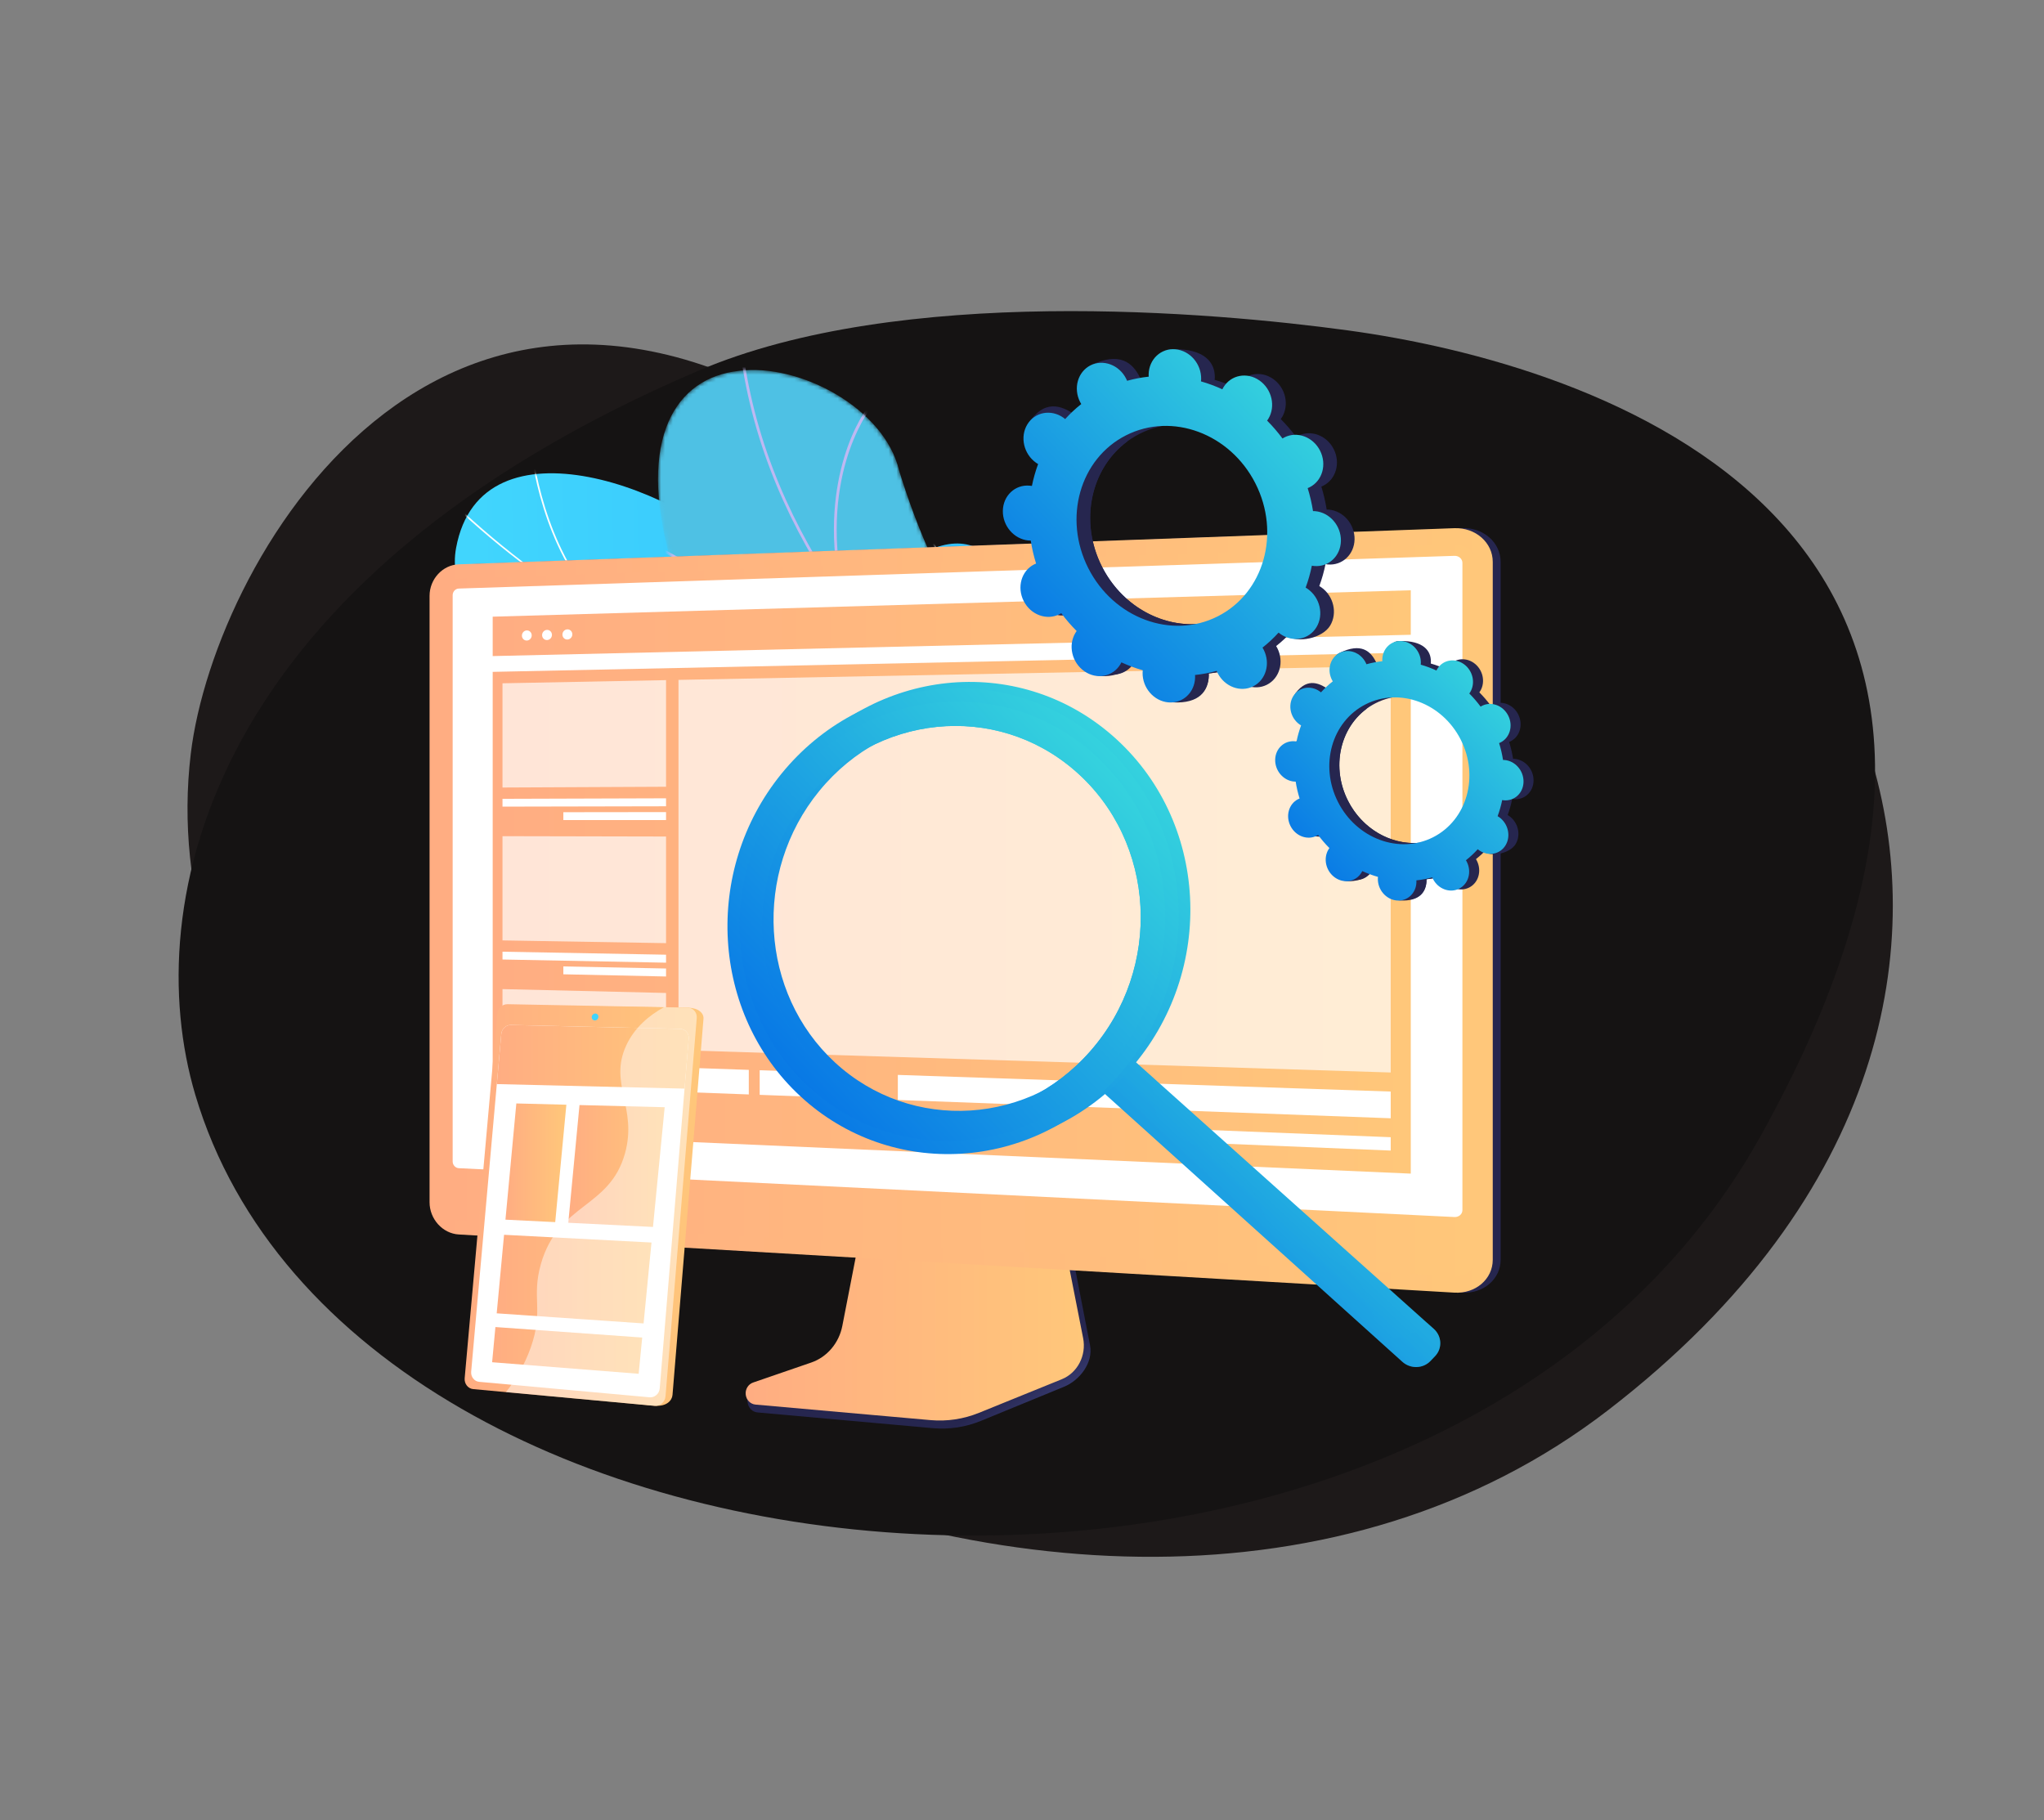<svg width="521" height="464" viewBox="0 0 521 464" fill="none" xmlns="http://www.w3.org/2000/svg">
<rect x="0" y="0" width="521" height="464" fill="#808080" stroke="none"/>
<path d="M223.919 117.724C115.772 36.239 54.683 141.448 48.626 192.136C31.757 333.294 275.568 462.963 409.914 359.42C552.543 249.495 450.335 101.004 394.995 128.979C376.624 138.266 345.365 209.229 223.919 117.724Z" fill="#1D1919"/>
<path d="M177.999 94.501C53.224 147.803 35.26 230.151 49.78 279.057C90.213 415.253 366.036 437.882 448.648 289.773C536.352 132.534 405.023 92.593 343.559 84.212C309 79.5 229.499 72.501 177.999 94.501Z" fill="#151313"/>
<path d="M273.182 96.685C273.182 96.685 369.726 100.881 375.204 185.789C380.682 270.697 406.016 351.485 344.392 356.307C282.768 361.129 138.295 370.496 117.754 319.912C97.213 269.327 86.942 78.873 273.182 96.685Z" fill="#151313"/>
<path d="M299.611 194.577C300.797 192.977 301.967 188.451 301.786 187.145C300.578 178.456 299.375 162.04 292.327 156.011C291.124 154.981 285.165 159.053 283.433 158.76C279.004 160.434 277.571 161.289 272.578 160.812C257.839 159.403 256.725 129.174 234.263 141.468C217.809 150.473 211.764 165.64 193.084 144.979C174.404 124.318 122.647 105.067 116.256 139.647C112.589 159.493 141.467 163.57 148.012 181.901C154.231 199.32 168.923 203.72 188.287 197.941C207.651 192.162 206.636 204.232 214.426 218.833C223.785 236.372 246.371 217.746 256.066 208.257C263.872 200.616 288.905 186.427 299.611 194.577Z" fill="url(#paint0_linear_837_866)"/>
<mask id="mask0_837_866" style="mask-type:luminance" maskUnits="userSpaceOnUse" x="115" y="120" width="199" height="107">
<path d="M293.708 151.139C300.155 163.218 307.212 175.243 313.77 187.372C308.823 193.419 302.857 200.411 294.766 195.012C283.516 187.504 263.792 200.591 256.033 208.267C246.429 217.768 223.762 236.375 214.424 218.842C206.65 204.246 207.648 192.17 188.286 197.951C168.925 203.733 154.235 199.329 148.012 181.91C141.463 163.581 112.597 159.508 116.257 139.657C122.635 105.068 174.431 124.342 193.074 144.985C211.718 165.627 217.92 150.535 234.234 141.465C256.506 129.083 258.318 159.633 272.348 160.699C283.346 161.534 286.07 156.467 293.708 151.139Z" fill="white"/>
</mask>
<g mask="url(#mask0_837_866)">
<path d="M297.457 172.321L297.311 171.923C236.047 194.342 168.12 177.984 115.608 128.164L115.316 128.471C140.203 152.082 169.696 168.78 200.606 176.761C233.102 185.151 266.593 183.615 297.457 172.321Z" fill="#FCFDFE"/>
<path d="M217.481 226.581C225.235 210.51 244.796 189.978 261.086 180.812L260.878 180.443C244.524 189.645 224.885 210.26 217.1 226.397L217.481 226.581Z" fill="#FCFDFE"/>
<path d="M285.379 176.587L285.349 176.165C275.657 176.844 265.993 172.598 256.627 163.543C249.76 156.904 243.209 147.883 237.157 136.729L236.784 136.931C242.857 148.122 249.434 157.179 256.333 163.848C265.789 172.989 275.561 177.276 285.379 176.587Z" fill="#FCFDFE"/>
<path d="M196.262 175.455L196.254 175.031C177.919 175.372 162.261 186.63 152.355 196.014L152.646 196.321C162.498 186.989 178.062 175.793 196.262 175.455Z" fill="#FCFDFE"/>
<path d="M157.42 159.523L157.691 159.197C141.813 145.98 136.958 124.846 135.477 113.424L135.056 113.478C136.546 124.962 141.431 146.214 157.42 159.523Z" fill="#FCFDFE"/>
</g>
<mask id="mask1_837_866" style="mask-type:luminance" maskUnits="userSpaceOnUse" x="167" y="94" width="193" height="219">
<path d="M330.204 312.645C340.169 306.353 350.014 299.82 359.732 293.052C359.974 293.131 353.198 268.412 336.806 261.139C304.608 247.246 309.902 219.621 308.535 205.249C307.403 184.629 294.462 164.694 276.801 177.331C259.393 189.188 239.234 151.465 229.187 119.974C225.496 104.115 203.836 92.489 188.272 94.537C172.226 96.275 162.276 111.686 170.896 142.737C179.347 179.367 212.995 188.801 229.614 201.677C245.948 214.309 231.031 236.999 254.355 244.268C274.283 251.08 296.261 252.585 297.026 271.898C297.529 291.104 305.017 303.67 330.204 312.645Z" fill="white"/>
</mask>
<g mask="url(#mask1_837_866)">
<path d="M330.204 312.645C340.169 306.353 350.014 299.82 359.732 293.052C359.974 293.131 353.198 268.412 336.806 261.139C304.608 247.246 309.902 219.621 308.535 205.249C307.342 184.672 295.39 167.115 277.311 174.791C257.087 182.914 238.867 151.555 229.187 119.974C225.496 104.115 203.836 92.489 188.272 94.537C172.226 96.275 162.276 111.686 170.896 142.737C179.347 179.366 212.995 188.801 229.614 201.677C245.948 214.309 231.031 236.999 254.355 244.268C274.283 251.08 296.261 252.585 297.026 271.898C297.529 291.104 305.017 303.67 330.204 312.645Z" fill="#4EC1E4"/>
</g>
<mask id="mask2_837_866" style="mask-type:luminance" maskUnits="userSpaceOnUse" x="167" y="94" width="193" height="219">
<path d="M330.204 312.645C340.169 306.353 350.014 299.82 359.732 293.052C359.974 293.131 353.198 268.412 336.806 261.139C304.608 247.246 309.902 219.621 308.535 205.249C307.403 184.629 294.462 164.694 276.801 177.331C259.393 189.188 239.234 151.465 229.187 119.974C225.496 104.115 203.836 92.489 188.272 94.537C172.226 96.275 162.276 111.686 170.896 142.737C179.347 179.367 212.995 188.801 229.614 201.677C245.948 214.309 231.031 236.999 254.355 244.268C274.283 251.08 296.261 252.585 297.026 271.898C297.529 291.104 305.017 303.67 330.204 312.645Z" fill="white"/>
</mask>
<g mask="url(#mask2_837_866)">
<path d="M345.609 307.458C345.521 307.25 313.725 263.006 275.111 223.328C269.284 216.725 263.213 210.145 257.344 203.781C224.653 168.344 193.775 134.871 188.798 84.637L188.099 84.706C193.1 135.174 224.055 168.731 256.828 204.257C262.695 210.618 268.763 217.195 274.597 223.806C313.42 263.698 344.811 307.471 344.975 307.757L345.609 307.458Z" fill="#BEB8F2"/>
<path d="M227.276 170.838L227.562 170.197C209.831 162.263 187.179 149.856 175.009 143.191C165.159 137.796 165.133 137.811 164.83 138.009L165.019 138.304L164.993 138.647C165.446 138.753 169.517 140.983 174.672 143.806C186.85 150.476 209.519 162.892 227.276 170.838Z" fill="#BEB8F2"/>
<path d="M215.822 154.188C211.594 138.047 213.386 125.388 215.634 117.611C218.082 109.139 221.712 104.133 222.266 103.759L222.113 103.533L222.189 103.098C221.982 103.062 221.819 103.189 221.592 103.435C218.338 106.973 207.709 125.983 215.143 154.366L215.822 154.188Z" fill="#BEB8F2"/>
<path d="M298.709 250.058L299.312 249.7C282.376 221.169 290.376 183.999 294.601 169.342C294.828 168.555 294.9 168.3 294.914 168.177L294.216 168.102L294.565 168.14L294.216 168.1C294.204 168.186 294.075 168.632 293.927 169.148C290.879 179.718 289.029 190.23 288.428 200.39C287.272 219.908 290.731 236.619 298.709 250.058Z" fill="#BEB8F2"/>
<path d="M287.362 237.405L287.758 236.825C265.858 221.865 238.326 232.285 237.911 232.527C237.909 232.528 237.908 232.529 237.907 232.53L237.801 232.936L238.16 233.153L238.128 232.807L238.29 233.113C238.543 232.993 265.681 222.594 287.362 237.405Z" fill="#BEB8F2"/>
<path d="M340.297 300.283C337.363 294.271 334.931 282.879 340.006 262.75C340.294 261.608 340.294 261.608 340.196 261.453L339.602 261.826L339.899 261.64L339.551 261.636C339.542 261.718 339.442 262.117 339.325 262.579C334.199 282.913 336.681 294.473 339.666 300.591L340.297 300.283Z" fill="#BEB8F2"/>
<path d="M331.861 290.265L332.398 289.813C324.406 280.311 305.656 279.08 295.192 279.192C294.86 279.196 294.646 279.199 294.568 279.194L294.527 279.895C294.612 279.9 294.842 279.898 295.199 279.894C305.54 279.783 324.054 280.983 331.861 290.265Z" fill="#BEB8F2"/>
</g>
<path d="M372.728 329.474C378.105 329.788 382.5 326.03 382.5 321.095V143.22C382.5 138.285 378.105 134.429 372.728 134.624L118.943 143.833C114.831 143.983 111.5 147.592 111.5 151.88V306.435C111.5 310.723 114.831 314.407 118.943 314.647L372.728 329.474Z" fill="url(#paint1_linear_837_866)"/>
<path d="M207.272 349.163C211.328 347.752 214.36 344.14 215.215 339.7L221.119 309.043L271.623 310.925L277.838 342.863C278.709 347.335 275.224 351.823 271.211 353.47L250.081 362.144C246.151 363.758 241.927 364.4 237.728 364.023L193.073 360.015C191.768 359.898 190.721 358.822 190.569 357.44C190.417 356.059 189.502 354.508 190.747 354.075L207.272 349.163Z" fill="url(#paint2_linear_837_866)"/>
<path d="M206.768 347.299C210.82 345.906 213.849 342.339 214.703 337.956L220.601 307.684L269.873 309.544L276.083 341.08C276.952 345.497 274.652 349.926 270.642 351.553L249.534 360.117C245.608 361.71 241.388 362.345 237.193 361.973L192.584 358.015C191.28 357.899 190.234 356.836 190.082 355.472C189.93 354.109 190.715 352.821 191.958 352.394L206.768 347.299Z" fill="url(#paint3_linear_837_866)"/>
<path d="M370.721 329.48C376.097 329.794 380.492 326.036 380.492 321.101V143.226C380.492 138.291 376.097 134.435 370.721 134.63L116.935 143.839C112.823 143.988 109.492 147.598 109.492 151.886V306.441C109.492 310.729 112.823 314.412 116.935 314.653L370.721 329.48Z" fill="url(#paint4_linear_837_866)"/>
<path d="M116.933 147.473L370.718 138.775C373.593 138.676 375.93 140.733 375.93 143.37V281.76V320.852C375.93 323.488 373.593 325.494 370.718 325.331L116.933 311.015C114.729 310.891 112.947 308.926 112.947 306.626V271.305V151.774C112.947 149.474 114.729 147.548 116.933 147.473Z" fill="url(#paint5_linear_837_866)"/>
<path d="M370.727 310.208C371.846 310.263 372.758 309.473 372.758 308.447V143.47C372.758 142.445 371.846 141.64 370.727 141.677L116.941 150.017C116.082 150.045 115.383 150.798 115.383 151.695V296.053C115.383 296.951 116.082 297.715 116.941 297.757L370.727 310.208Z" fill="white"/>
<path d="M125.583 288.867L359.594 299.144V166.338L125.583 171.25V288.867Z" fill="url(#paint6_linear_837_866)"/>
<path d="M125.583 167.228L359.594 161.797V150.455L125.583 157.183V167.228Z" fill="url(#paint7_linear_837_866)"/>
<path d="M143.357 161.745C143.357 162.462 143.922 163.029 144.619 163.012C145.317 162.994 145.883 162.398 145.883 161.679C145.883 160.961 145.317 160.394 144.619 160.413C143.922 160.431 143.357 161.028 143.357 161.745Z" fill="white"/>
<path d="M138.176 161.882C138.176 162.597 138.738 163.162 139.431 163.145C140.125 163.127 140.688 162.533 140.688 161.816C140.688 161.1 140.125 160.535 139.431 160.553C138.738 160.572 138.176 161.166 138.176 161.882Z" fill="white"/>
<path d="M133.034 162.011C133.034 162.724 133.592 163.288 134.282 163.27C134.972 163.253 135.531 162.66 135.531 161.946C135.531 161.232 134.972 160.668 134.282 160.686C133.592 160.704 133.034 161.297 133.034 162.011Z" fill="white"/>
<g opacity="0.68">
<path d="M172.94 267.667L354.484 273.367V169.783L172.94 173.296V267.667Z" fill="white"/>
</g>
<path opacity="0.68" d="M128.082 200.73L169.77 200.534V173.357L128.082 174.164V200.73Z" fill="white"/>
<path d="M128.082 205.598L169.77 205.513V203.479L128.082 203.609V205.598Z" fill="white"/>
<path d="M143.593 209.031L169.77 209.027V206.992L143.593 207.024V209.031Z" fill="white"/>
<path opacity="0.68" d="M128.082 239.699L169.77 240.398V213.221L128.082 213.133V239.699Z" fill="white"/>
<path d="M128.082 244.567L169.77 245.378V243.343L128.082 242.578V244.567Z" fill="white"/>
<path d="M143.593 248.338L169.77 248.897V246.862L143.593 246.332V248.338Z" fill="white"/>
<path opacity="0.68" d="M128.082 278.678L169.77 280.272V253.095L128.082 252.111V278.678Z" fill="white"/>
<path d="M128.082 283.54L169.77 285.246V283.211L128.082 281.551V283.54Z" fill="white"/>
<path d="M143.593 287.641L169.77 288.762V286.727L143.593 285.635V287.641Z" fill="white"/>
<path d="M228.85 280.373L354.484 285.036V278.226L228.85 273.982V280.373Z" fill="white"/>
<path d="M172.938 278.298L190.863 278.963V272.699L172.938 272.094V278.298Z" fill="white"/>
<path d="M193.637 279.066L211.965 279.746V273.412L193.637 272.793V279.066Z" fill="white"/>
<path d="M297.007 290.901L354.484 293.266V289.861L297.007 287.592V290.901Z" fill="white"/>
<path d="M364.608 346.906L365.793 345.664C367.683 343.684 367.532 340.568 365.456 338.71L284.052 265.854L276.621 274.304L357.465 347.112C359.527 348.969 362.725 348.879 364.608 346.906Z" fill="url(#paint8_linear_837_866)"/>
<path d="M202.149 195.63C222.681 170.357 259.09 166.277 283.428 187.395C308.212 208.902 310.211 247.492 287.966 272.677C266.244 297.27 229.999 299.159 206.924 277.758C184.247 256.726 182.084 220.328 202.149 195.63ZM280.888 266.322C299.413 245.203 297.722 212.949 277.059 194.918C256.707 177.16 226.141 180.438 208.82 201.619C191.831 222.395 193.638 253.103 212.816 270.798C232.277 288.756 262.727 287.024 280.888 266.322Z" fill="url(#paint9_linear_837_866)"/>
<path opacity="0.3" d="M284.052 265.854L294.431 275.143C293.472 279.383 294.06 282.34 295.059 284.438C298.816 292.332 309.53 290.594 318.151 301.805C322.477 307.43 320.513 308.823 324.899 313.382C332.15 320.921 338.406 318.04 344.783 324.798C351.234 331.634 348.843 338.831 353.447 340.669C355.417 341.455 358.538 341.205 363.753 337.186L365.456 338.71C367.532 340.568 367.683 343.684 365.793 345.664L364.608 346.906C362.725 348.879 359.527 348.969 357.465 347.112L276.621 274.304L284.052 265.854Z" fill="url(#paint10_linear_837_866)"/>
<path d="M199.172 197.236C219.705 171.963 256.113 167.882 280.451 189.001C305.236 210.507 307.234 249.098 284.99 274.282C263.267 298.875 227.022 300.765 203.947 279.363C181.27 258.331 179.107 221.934 199.172 197.236ZM277.911 267.927C296.437 246.809 294.745 214.554 274.082 196.524C253.731 178.766 223.165 182.043 205.843 203.225C188.854 224 190.662 254.708 209.839 272.404C229.3 290.361 259.75 288.629 277.911 267.927Z" fill="url(#paint11_linear_837_866)"/>
<path d="M201.534 199.349C220.934 175.525 255.276 171.735 278.2 191.666C301.52 211.942 303.41 248.285 282.488 272.03C262.029 295.249 227.833 297.089 206.032 276.906C184.588 257.053 182.551 222.661 201.534 199.349ZM277.917 267.926C296.443 246.807 294.751 214.553 274.088 196.522C253.737 178.765 223.171 182.042 205.849 203.224C188.861 223.999 190.668 254.707 209.845 272.403C229.306 290.36 259.756 288.628 277.917 267.926Z" fill="url(#paint12_linear_837_866)"/>
<path d="M273.504 156.176C270.264 157.82 266.195 156.309 264.415 152.801C262.634 149.293 263.818 145.116 267.057 143.472C267.225 143.387 267.396 143.316 267.568 143.247C266.967 141.306 266.513 139.35 266.209 137.393C266.024 137.392 265.837 137.389 265.648 137.372C261.952 137.042 259.02 133.645 259.098 129.785C259.176 125.925 262.235 123.064 265.931 123.394C266.124 123.411 266.314 123.442 266.503 123.475C266.889 121.562 267.418 119.694 268.086 117.885C267.916 117.786 267.747 117.683 267.581 117.567C264.42 115.351 263.41 110.979 265.325 107.801C267.241 104.623 271.357 103.844 274.518 106.059C274.68 106.173 274.833 106.295 274.983 106.42C276.232 105.04 277.602 103.76 279.085 102.593C278.981 102.422 278.879 102.249 278.786 102.067C277.006 98.559 274.68 94.727 277.945 93.134C285.498 89.449 288.738 92.605 290.518 96.113C290.611 96.295 290.69 96.48 290.767 96.664C292.584 96.157 294.425 95.807 296.277 95.614C296.265 95.419 296.256 95.223 296.26 95.025C296.338 91.165 295.193 89.076 298.903 89.005C306.993 88.849 309.722 92.361 309.644 96.221C309.64 96.423 309.623 96.62 309.603 96.816C311.457 97.345 313.277 98.021 315.049 98.838C315.134 98.666 315.221 98.495 315.321 98.329C317.237 95.151 321.352 94.371 324.514 96.587C327.676 98.803 328.686 103.175 326.77 106.353C326.672 106.516 326.565 106.668 326.455 106.818C327.855 108.219 329.167 109.74 330.378 111.372C330.535 111.273 330.694 111.177 330.862 111.092C334.101 109.448 338.171 110.959 339.951 114.467C341.731 117.975 340.548 122.151 337.308 123.795C337.141 123.881 336.969 123.952 336.797 124.021C337.399 125.962 337.852 127.918 338.156 129.875C338.342 129.875 338.528 129.878 338.717 129.895C342.413 130.226 345.346 133.622 345.268 137.482C345.19 141.342 342.13 144.204 338.435 143.874C338.242 143.857 338.052 143.826 337.863 143.792C337.477 145.705 336.948 147.574 336.28 149.382C336.45 149.482 336.619 149.585 336.784 149.7C339.946 151.916 340.956 156.289 339.04 159.467C337.125 162.644 330.785 164.12 327.623 161.904C327.461 161.79 329.533 160.972 329.382 160.848C328.133 162.228 326.763 163.507 325.281 164.675C325.385 164.846 325.487 165.019 325.579 165.2C327.36 168.708 326.176 172.885 322.937 174.529C319.697 176.173 315.627 174.662 313.847 171.154C313.755 170.973 313.676 170.788 313.599 170.603C311.782 171.11 309.94 171.461 308.089 171.654C308.1 171.849 308.109 172.044 308.105 172.242C308.027 176.102 304.968 178.964 301.272 178.634C297.576 178.304 294.644 174.907 294.722 171.047C294.726 170.845 294.743 170.648 294.763 170.452C292.909 169.923 291.088 169.247 289.316 168.43C289.232 168.602 289.145 168.773 289.045 168.939C287.129 172.117 283.013 172.897 279.852 170.681C276.69 168.465 275.68 164.092 277.595 160.914C277.694 160.752 277.801 160.6 277.91 160.449C276.51 159.049 275.199 157.528 273.988 155.896C273.831 155.994 273.672 156.09 273.504 156.176ZM313.886 156.695C325.649 150.726 329.945 135.562 323.481 122.825C317.017 110.089 302.242 104.603 290.479 110.572C278.717 116.542 274.421 131.706 280.885 144.442C287.348 157.179 302.124 162.665 313.886 156.695Z" fill="#26264F"/>
<path d="M265.65 137.374C261.954 137.043 259.022 133.647 259.1 129.787C259.178 125.927 262.237 123.065 265.933 123.395C266.126 123.412 266.316 123.443 266.505 123.477C266.891 121.564 267.42 119.695 268.088 117.887C267.918 117.787 267.749 117.684 267.584 117.569C264.422 115.353 260.511 109.999 262.742 107.035C266.977 101.408 271.359 103.845 274.52 106.061C274.682 106.174 274.835 106.297 274.985 106.421C276.234 105.041 277.604 103.762 279.087 102.594C278.983 102.423 278.881 102.25 278.788 102.069C277.819 100.16 277.734 98.055 278.375 96.266C281.428 101.642 284.44 107.04 287.398 112.468C278.014 119.342 275.024 132.891 280.887 144.444C285.855 154.234 295.734 159.732 305.38 159.045C305.81 160.161 306.233 161.284 306.693 162.389C307.943 165.388 309.363 168.326 310.785 171.26C309.891 171.429 308.992 171.561 308.091 171.655C308.102 171.85 308.111 172.046 308.108 172.243C308.029 176.104 305.685 179.383 298.987 179.026C295.282 178.829 294.646 174.908 294.724 171.048C294.728 170.846 294.745 170.649 294.765 170.453C292.911 169.924 291.09 169.248 289.318 168.431C289.234 168.603 289.147 168.774 289.047 168.94C287.131 172.118 280.488 173.467 277.326 171.251C274.164 169.035 275.682 164.094 277.597 160.916C277.696 160.753 277.803 160.601 277.912 160.451C276.512 159.05 275.201 157.529 273.99 155.898C273.833 155.996 273.674 156.092 273.506 156.177C270.266 157.821 266.197 156.31 264.417 152.802C262.636 149.294 263.82 145.118 267.059 143.474C267.227 143.388 267.398 143.317 267.57 143.249C266.969 141.308 266.515 139.351 266.211 137.395C266.026 137.394 265.839 137.391 265.65 137.374Z" fill="#26264F"/>
<path d="M270.024 156.571C266.784 158.216 262.714 156.705 260.934 153.197C259.154 149.689 260.337 145.512 263.577 143.868C263.745 143.783 263.916 143.711 264.088 143.643C263.486 141.702 263.033 139.746 262.729 137.789C262.543 137.788 262.357 137.785 262.168 137.768C258.472 137.438 255.539 134.041 255.617 130.181C255.695 126.321 258.755 123.459 262.45 123.79C262.644 123.807 262.833 123.837 263.022 123.871C263.408 121.958 263.938 120.09 264.605 118.281C264.435 118.182 264.266 118.079 264.101 117.963C260.94 115.747 259.929 111.375 261.845 108.197C263.76 105.019 267.876 104.239 271.038 106.455C271.2 106.569 271.352 106.691 271.503 106.816C272.752 105.435 274.122 104.156 275.604 102.989C275.5 102.818 275.398 102.645 275.306 102.463C273.526 98.955 274.709 94.778 277.949 93.134C281.188 91.49 285.258 93.001 287.038 96.509C287.13 96.691 287.21 96.875 287.286 97.06C289.104 96.553 290.945 96.203 292.796 96.009C292.785 95.814 292.776 95.619 292.78 95.421C292.858 91.561 295.917 88.7 299.613 89.03C303.309 89.36 306.242 92.757 306.164 96.617C306.159 96.818 306.143 97.016 306.122 97.212C307.976 97.74 309.797 98.416 311.569 99.234C311.653 99.062 311.741 98.891 311.841 98.724C313.756 95.546 317.872 94.767 321.034 96.983C324.195 99.199 325.205 103.571 323.29 106.749C323.192 106.912 323.084 107.064 322.975 107.214C324.375 108.615 325.686 110.136 326.898 111.767C327.054 111.669 327.213 111.573 327.381 111.488C330.621 109.844 334.69 111.355 336.471 114.862C338.251 118.37 337.068 122.547 333.828 124.191C333.66 124.276 333.489 124.348 333.317 124.416C333.918 126.357 334.372 128.313 334.676 130.27C334.861 130.271 335.048 130.274 335.237 130.291C338.933 130.621 341.866 134.018 341.788 137.878C341.709 141.738 338.65 144.599 334.954 144.269C334.761 144.252 334.571 144.222 334.383 144.188C333.996 146.101 333.467 147.969 332.799 149.778C332.969 149.877 333.139 149.98 333.304 150.096C336.465 152.312 337.475 156.684 335.56 159.862C333.644 163.04 329.528 163.82 326.367 161.604C326.205 161.49 326.053 161.368 325.902 161.243C324.653 162.624 323.283 163.903 321.801 165.07C321.905 165.241 322.007 165.414 322.099 165.596C323.879 169.104 322.696 173.28 319.456 174.925C316.217 176.569 312.147 175.058 310.367 171.55C310.275 171.368 310.195 171.184 310.119 170.999C308.301 171.506 306.46 171.856 304.608 172.049C304.62 172.244 304.629 172.44 304.625 172.638C304.547 176.498 301.488 179.359 297.792 179.029C294.096 178.699 291.163 175.302 291.241 171.442C291.245 171.241 291.262 171.043 291.282 170.847C289.428 170.319 287.608 169.643 285.836 168.825C285.752 168.997 285.664 169.168 285.564 169.334C283.648 172.512 279.533 173.292 276.371 171.076C273.209 168.86 272.199 164.488 274.115 161.31C274.213 161.147 274.32 160.995 274.43 160.845C273.03 159.444 271.718 157.923 270.507 156.292C270.35 156.39 270.191 156.486 270.024 156.571ZM310.406 157.091C322.168 151.122 326.464 135.958 320 123.221C313.537 110.484 298.761 104.999 286.999 110.968C275.236 116.938 270.94 132.102 277.404 144.838C283.868 157.575 298.643 163.061 310.406 157.091Z" fill="url(#paint13_linear_837_866)"/>
<path d="M338.176 212.734C335.796 213.942 332.807 212.832 331.499 210.255C330.191 207.678 331.06 204.61 333.44 203.402C333.563 203.34 333.689 203.287 333.815 203.237C333.374 201.811 333.04 200.374 332.817 198.936C332.681 198.936 332.544 198.934 332.405 198.921C329.69 198.679 327.536 196.184 327.593 193.348C327.65 190.512 329.898 188.41 332.612 188.653C332.754 188.665 332.894 188.688 333.032 188.712C333.316 187.307 333.705 185.934 334.195 184.606C334.071 184.533 333.946 184.457 333.825 184.372C331.503 182.745 330.76 179.533 332.168 177.198C333.575 174.864 336.598 174.291 338.921 175.919C339.04 176.002 339.152 176.092 339.262 176.184C340.18 175.17 341.186 174.23 342.275 173.372C342.199 173.247 342.124 173.12 342.056 172.986C340.748 170.409 339.039 167.594 341.438 166.424C346.986 163.716 349.367 166.035 350.674 168.612C350.742 168.746 350.801 168.881 350.857 169.017C352.192 168.645 353.544 168.387 354.904 168.245C354.896 168.102 354.889 167.958 354.892 167.813C354.95 164.978 354.109 163.443 356.834 163.39C362.777 163.276 364.781 165.856 364.724 168.691C364.721 168.839 364.708 168.984 364.694 169.128C366.056 169.517 367.393 170.013 368.695 170.614C368.757 170.487 368.821 170.362 368.894 170.24C370.302 167.905 373.325 167.332 375.648 168.96C377.97 170.588 378.712 173.8 377.305 176.134C377.233 176.254 377.154 176.366 377.074 176.476C378.102 177.505 379.065 178.622 379.955 179.821C380.07 179.749 380.187 179.678 380.31 179.616C382.69 178.408 385.68 179.518 386.988 182.095C388.295 184.672 387.426 187.74 385.046 188.947C384.923 189.01 384.797 189.063 384.671 189.113C385.113 190.539 385.446 191.976 385.669 193.413C385.806 193.414 385.942 193.416 386.081 193.428C388.796 193.671 390.951 196.166 390.893 199.002C390.836 201.838 388.589 203.94 385.874 203.697C385.732 203.684 385.592 203.662 385.454 203.637C385.17 205.043 384.781 206.415 384.291 207.744C384.415 207.817 384.54 207.892 384.661 207.977C386.984 209.605 387.726 212.817 386.319 215.152C384.911 217.486 380.254 218.57 377.931 216.942C377.812 216.859 379.334 216.258 379.224 216.166C378.306 217.18 377.3 218.12 376.211 218.977C376.287 219.103 376.362 219.23 376.43 219.364C377.738 221.941 376.869 225.009 374.489 226.216C372.109 227.424 369.119 226.314 367.812 223.737C367.744 223.604 367.686 223.468 367.629 223.332C366.294 223.705 364.942 223.962 363.582 224.104C363.59 224.248 363.597 224.391 363.594 224.537C363.536 227.372 361.289 229.474 358.574 229.232C355.859 228.989 353.705 226.494 353.762 223.658C353.765 223.51 353.778 223.365 353.792 223.221C352.43 222.833 351.093 222.336 349.791 221.736C349.729 221.862 349.665 221.988 349.592 222.11C348.184 224.444 345.161 225.017 342.839 223.389C340.516 221.761 339.774 218.549 341.181 216.215C341.253 216.096 341.332 215.984 341.412 215.873C340.384 214.844 339.421 213.727 338.531 212.529C338.416 212.601 338.299 212.672 338.176 212.734ZM367.841 213.116C376.482 208.731 379.637 197.591 374.889 188.235C370.141 178.879 359.287 174.849 350.646 179.234C342.005 183.619 338.849 194.759 343.598 204.115C348.346 213.471 359.2 217.501 367.841 213.116Z" fill="#26264F"/>
<path d="M332.406 198.921C329.691 198.678 327.537 196.183 327.594 193.347C327.652 190.511 329.899 188.409 332.614 188.652C332.756 188.665 332.895 188.687 333.034 188.712C333.318 187.306 333.707 185.934 334.197 184.605C334.072 184.532 333.948 184.457 333.827 184.372C331.504 182.744 328.631 178.811 330.27 176.634C333.381 172.5 336.6 174.29 338.922 175.918C339.041 176.001 339.153 176.091 339.264 176.183C340.182 175.169 341.188 174.229 342.277 173.372C342.2 173.246 342.125 173.119 342.058 172.986C341.346 171.583 341.283 170.037 341.754 168.723C343.997 172.672 346.209 176.638 348.382 180.625C341.489 185.674 339.292 195.628 343.599 204.114C347.249 211.306 354.506 215.345 361.592 214.841C361.908 215.66 362.218 216.485 362.557 217.297C363.475 219.5 364.518 221.658 365.562 223.813C364.905 223.937 364.245 224.035 363.583 224.104C363.592 224.247 363.598 224.391 363.596 224.536C363.538 227.372 361.816 229.78 356.896 229.519C354.174 229.374 353.706 226.493 353.764 223.658C353.767 223.51 353.779 223.365 353.794 223.221C352.432 222.832 351.095 222.336 349.793 221.735C349.731 221.862 349.667 221.987 349.593 222.109C348.186 224.444 343.306 225.435 340.983 223.807C338.661 222.179 339.776 218.549 341.183 216.215C341.255 216.095 341.334 215.983 341.414 215.873C340.386 214.844 339.422 213.727 338.532 212.528C338.417 212.601 338.301 212.671 338.177 212.734C335.797 213.942 332.808 212.831 331.5 210.255C330.193 207.678 331.062 204.609 333.442 203.402C333.565 203.339 333.691 203.287 333.817 203.236C333.375 201.81 333.042 200.373 332.819 198.936C332.682 198.935 332.545 198.933 332.406 198.921Z" fill="#26264F"/>
<path d="M335.617 213.026C333.237 214.233 330.248 213.124 328.94 210.547C327.632 207.97 328.501 204.902 330.881 203.694C331.005 203.631 331.13 203.579 331.257 203.528C330.815 202.102 330.482 200.665 330.258 199.228C330.122 199.227 329.985 199.225 329.846 199.213C327.131 198.97 324.977 196.475 325.034 193.639C325.091 190.804 327.339 188.701 330.054 188.944C330.196 188.957 330.335 188.979 330.474 189.004C330.757 187.599 331.146 186.226 331.637 184.898C331.512 184.824 331.388 184.749 331.266 184.664C328.944 183.036 328.202 179.824 329.609 177.49C331.016 175.155 334.04 174.582 336.362 176.21C336.481 176.294 336.593 176.384 336.704 176.475C337.621 175.461 338.628 174.521 339.717 173.664C339.64 173.538 339.565 173.411 339.497 173.278C338.189 170.701 339.059 167.633 341.438 166.425C343.818 165.217 346.808 166.327 348.116 168.904C348.183 169.037 348.242 169.173 348.298 169.309C349.633 168.936 350.985 168.679 352.346 168.537C352.337 168.394 352.331 168.25 352.333 168.105C352.391 165.269 354.638 163.167 357.353 163.41C360.068 163.652 362.223 166.147 362.165 168.983C362.162 169.131 362.15 169.276 362.135 169.42C363.497 169.808 364.834 170.305 366.136 170.906C366.198 170.779 366.262 170.653 366.336 170.531C367.743 168.197 370.766 167.624 373.089 169.252C375.411 170.88 376.153 174.092 374.746 176.426C374.674 176.546 374.595 176.658 374.515 176.768C375.544 177.797 376.507 178.914 377.397 180.113C377.512 180.041 377.629 179.97 377.752 179.907C380.132 178.7 383.121 179.81 384.429 182.387C385.737 184.963 384.868 188.032 382.488 189.239C382.364 189.302 382.239 189.354 382.112 189.405C382.554 190.831 382.887 192.268 383.11 193.705C383.247 193.706 383.384 193.708 383.523 193.72C386.238 193.963 388.392 196.458 388.335 199.294C388.277 202.129 386.03 204.231 383.315 203.989C383.173 203.976 383.034 203.954 382.895 203.929C382.612 205.334 382.223 206.707 381.732 208.036C381.857 208.109 381.981 208.184 382.103 208.269C384.425 209.897 385.167 213.109 383.76 215.444C382.353 217.778 379.329 218.351 377.007 216.723C376.888 216.64 376.776 216.55 376.665 216.458C375.747 217.472 374.741 218.412 373.652 219.269C373.729 219.395 373.804 219.522 373.872 219.656C375.179 222.233 374.31 225.301 371.93 226.508C369.55 227.716 366.561 226.606 365.253 224.029C365.185 223.896 365.127 223.76 365.071 223.625C363.736 223.997 362.383 224.254 361.023 224.397C361.031 224.54 361.038 224.683 361.035 224.829C360.978 227.664 358.73 229.766 356.015 229.524C353.301 229.281 351.146 226.786 351.204 223.95C351.206 223.802 351.219 223.657 351.234 223.513C349.872 223.125 348.534 222.628 347.233 222.028C347.171 222.154 347.106 222.28 347.033 222.402C345.626 224.736 342.602 225.309 340.28 223.681C337.957 222.054 337.215 218.842 338.622 216.507C338.694 216.388 338.773 216.276 338.854 216.166C337.825 215.137 336.862 214.019 335.972 212.821C335.857 212.892 335.74 212.963 335.617 213.026ZM365.282 213.407C373.923 209.022 377.079 197.883 372.33 188.526C367.582 179.17 356.728 175.14 348.087 179.525C339.446 183.911 336.291 195.05 341.039 204.406C345.787 213.763 356.641 217.793 365.282 213.407Z" fill="url(#paint14_linear_837_866)"/>
<path d="M128.775 258.635L120.547 350.964C120.423 352.362 121.393 353.605 122.707 353.726L167.224 358.311C169.887 358.453 171.297 357.008 171.416 355.556L179.313 259.696C179.43 258.281 178.107 256.947 175.476 256.85L131.367 256.202C130.062 256.176 128.897 257.271 128.775 258.635Z" fill="url(#paint15_linear_837_866)"/>
<path d="M126.745 258.407L118.442 351.289C118.316 352.695 119.292 353.946 120.613 354.068L166.805 358.331C168.222 358.461 169.481 357.373 169.602 355.912L177.569 259.473C177.687 258.049 176.631 256.863 175.225 256.836L129.352 255.959C128.04 255.934 126.867 257.036 126.745 258.407Z" fill="url(#paint16_linear_837_866)"/>
<path d="M127.776 263.531L120.098 349.621C119.981 350.934 120.893 352.099 122.128 352.211L165.556 356.155C166.874 356.275 168.047 355.259 168.159 353.899L175.546 264.713C175.656 263.384 174.673 262.273 173.365 262.243L130.214 261.251C128.987 261.222 127.891 262.248 127.776 263.531Z" fill="white"/>
<path d="M127.78 263.533C127.895 262.25 128.99 261.224 130.218 261.253L173.368 262.245C174.677 262.275 175.66 263.386 175.55 264.715L174.493 277.479L126.639 276.323L127.78 263.533Z" fill="url(#paint17_linear_837_866)"/>
<path d="M150.827 259.195C150.785 259.679 151.133 260.08 151.603 260.091C152.074 260.101 152.49 259.716 152.532 259.231C152.573 258.747 152.225 258.346 151.754 258.336C151.284 258.326 150.869 258.711 150.827 259.195Z" fill="url(#paint18_linear_837_866)"/>
<path d="M144.849 311.67L166.441 312.736L169.422 282.22L147.71 281.666L144.849 311.67Z" fill="url(#paint19_linear_837_866)"/>
<path d="M128.837 310.88L141.521 311.506L144.363 281.581L131.61 281.256L128.837 310.88Z" fill="url(#paint20_linear_837_866)"/>
<path d="M126.606 334.755L164.044 337.327L166.059 316.707L128.481 314.734L126.606 334.755Z" fill="url(#paint21_linear_837_866)"/>
<path d="M125.438 347.22L162.789 350.163L163.691 340.926L126.278 338.25L125.438 347.22Z" fill="url(#paint22_linear_837_866)"/>
<g opacity="0.48">
<path d="M137.875 322.169C142.353 306.523 155.409 308.087 159.314 293.95C162.52 282.339 155.126 276.218 159.612 266.497C161.721 261.925 165.417 258.833 169.249 256.721L175.256 256.835C176.662 256.862 177.718 258.049 177.6 259.472L169.633 355.911C169.513 357.372 168.253 358.461 166.837 358.33L128.963 354.835C131.385 351.763 133.683 348.003 135.278 343.487C138.653 333.928 135.398 330.821 137.875 322.169Z" fill="white"/>
</g>
<defs>
<linearGradient id="paint0_linear_837_866" x1="122.064" y1="174.822" x2="474.076" y2="166.341" gradientUnits="userSpaceOnUse">
<stop stop-color="#41D5FD"/>
<stop offset="0.996" stop-color="#1A9EFF"/>
</linearGradient>
<linearGradient id="paint1_linear_837_866" x1="354.184" y1="235.907" x2="309.178" y2="231.205" gradientUnits="userSpaceOnUse">
<stop offset="0.004" stop-color="#26264F"/>
<stop offset="1" stop-color="#444B8C"/>
</linearGradient>
<linearGradient id="paint2_linear_837_866" x1="258.247" y1="373.401" x2="248.712" y2="359.743" gradientUnits="userSpaceOnUse">
<stop stop-color="#444B8C"/>
<stop offset="0.996" stop-color="#26264F"/>
</linearGradient>
<linearGradient id="paint3_linear_837_866" x1="276.265" y1="334.88" x2="190.063" y2="334.88" gradientUnits="userSpaceOnUse">
<stop stop-color="#FFC77A"/>
<stop offset="0.996" stop-color="#FFAD82"/>
</linearGradient>
<linearGradient id="paint4_linear_837_866" x1="380.492" y1="232.061" x2="109.491" y2="232.061" gradientUnits="userSpaceOnUse">
<stop stop-color="#FFC77A"/>
<stop offset="0.996" stop-color="#FFAD82"/>
</linearGradient>
<linearGradient id="paint5_linear_837_866" x1="375.929" y1="232.056" x2="112.947" y2="232.056" gradientUnits="userSpaceOnUse">
<stop stop-color="#FFC77A"/>
<stop offset="0.996" stop-color="#FFAD82"/>
</linearGradient>
<linearGradient id="paint6_linear_837_866" x1="359.593" y1="232.741" x2="125.583" y2="232.741" gradientUnits="userSpaceOnUse">
<stop stop-color="#FFC77A"/>
<stop offset="0.996" stop-color="#FFAD82"/>
</linearGradient>
<linearGradient id="paint7_linear_837_866" x1="359.593" y1="158.842" x2="125.583" y2="158.842" gradientUnits="userSpaceOnUse">
<stop stop-color="#FFC77A"/>
<stop offset="0.996" stop-color="#FFAD82"/>
</linearGradient>
<linearGradient id="paint8_linear_837_866" x1="276.621" y1="347.469" x2="359.052" y2="259.292" gradientUnits="userSpaceOnUse">
<stop stop-color="#0068E7"/>
<stop offset="1" stop-color="#3DE3DC"/>
</linearGradient>
<linearGradient id="paint9_linear_837_866" x1="188.403" y1="291.157" x2="307.005" y2="179.01" gradientUnits="userSpaceOnUse">
<stop stop-color="#0068E7"/>
<stop offset="1" stop-color="#3DE3DC"/>
</linearGradient>
<linearGradient id="paint10_linear_837_866" x1="276.621" y1="347.469" x2="359.052" y2="259.292" gradientUnits="userSpaceOnUse">
<stop stop-color="#0068E7"/>
<stop offset="1" stop-color="#3DE3DC"/>
</linearGradient>
<linearGradient id="paint11_linear_837_866" x1="185.426" y1="292.763" x2="304.028" y2="180.616" gradientUnits="userSpaceOnUse">
<stop stop-color="#0068E7"/>
<stop offset="1" stop-color="#3DE3DC"/>
</linearGradient>
<linearGradient id="paint12_linear_837_866" x1="188.524" y1="289.514" x2="300.403" y2="183.728" gradientUnits="userSpaceOnUse">
<stop stop-color="#0068E7"/>
<stop offset="1" stop-color="#3DE3DC"/>
</linearGradient>
<linearGradient id="paint13_linear_837_866" x1="255.616" y1="177.988" x2="345.485" y2="94.027" gradientUnits="userSpaceOnUse">
<stop stop-color="#0068E7"/>
<stop offset="1" stop-color="#3DE3DC"/>
</linearGradient>
<linearGradient id="paint14_linear_837_866" x1="325.033" y1="228.759" x2="391.051" y2="167.081" gradientUnits="userSpaceOnUse">
<stop stop-color="#0068E7"/>
<stop offset="1" stop-color="#3DE3DC"/>
</linearGradient>
<linearGradient id="paint15_linear_837_866" x1="179.32" y1="307.261" x2="120.536" y2="307.261" gradientUnits="userSpaceOnUse">
<stop stop-color="#FFC77A"/>
<stop offset="0.996" stop-color="#FFAD82"/>
</linearGradient>
<linearGradient id="paint16_linear_837_866" x1="177.578" y1="307.15" x2="118.431" y2="307.15" gradientUnits="userSpaceOnUse">
<stop stop-color="#FFC77A"/>
<stop offset="0.996" stop-color="#FFAD82"/>
</linearGradient>
<linearGradient id="paint17_linear_837_866" x1="175.558" y1="269.366" x2="126.639" y2="269.366" gradientUnits="userSpaceOnUse">
<stop stop-color="#FFC77A"/>
<stop offset="0.996" stop-color="#FFAD82"/>
</linearGradient>
<linearGradient id="paint18_linear_837_866" x1="150.236" y1="255.711" x2="208.283" y2="396.559" gradientUnits="userSpaceOnUse">
<stop stop-color="#41D5FD"/>
<stop offset="0.996" stop-color="#1A9EFF"/>
</linearGradient>
<linearGradient id="paint19_linear_837_866" x1="169.422" y1="297.201" x2="144.849" y2="297.201" gradientUnits="userSpaceOnUse">
<stop stop-color="#FFC77A"/>
<stop offset="0.996" stop-color="#FFAD82"/>
</linearGradient>
<linearGradient id="paint20_linear_837_866" x1="144.363" y1="296.381" x2="128.837" y2="296.381" gradientUnits="userSpaceOnUse">
<stop stop-color="#FFC77A"/>
<stop offset="0.996" stop-color="#FFAD82"/>
</linearGradient>
<linearGradient id="paint21_linear_837_866" x1="166.059" y1="326.031" x2="126.606" y2="326.031" gradientUnits="userSpaceOnUse">
<stop stop-color="#FFC77A"/>
<stop offset="0.996" stop-color="#FFAD82"/>
</linearGradient>
<linearGradient id="paint22_linear_837_866" x1="163.691" y1="344.206" x2="125.438" y2="344.206" gradientUnits="userSpaceOnUse">
<stop stop-color="#FFC77A"/>
<stop offset="0.996" stop-color="#FFAD82"/>
</linearGradient>
</defs>
</svg>
